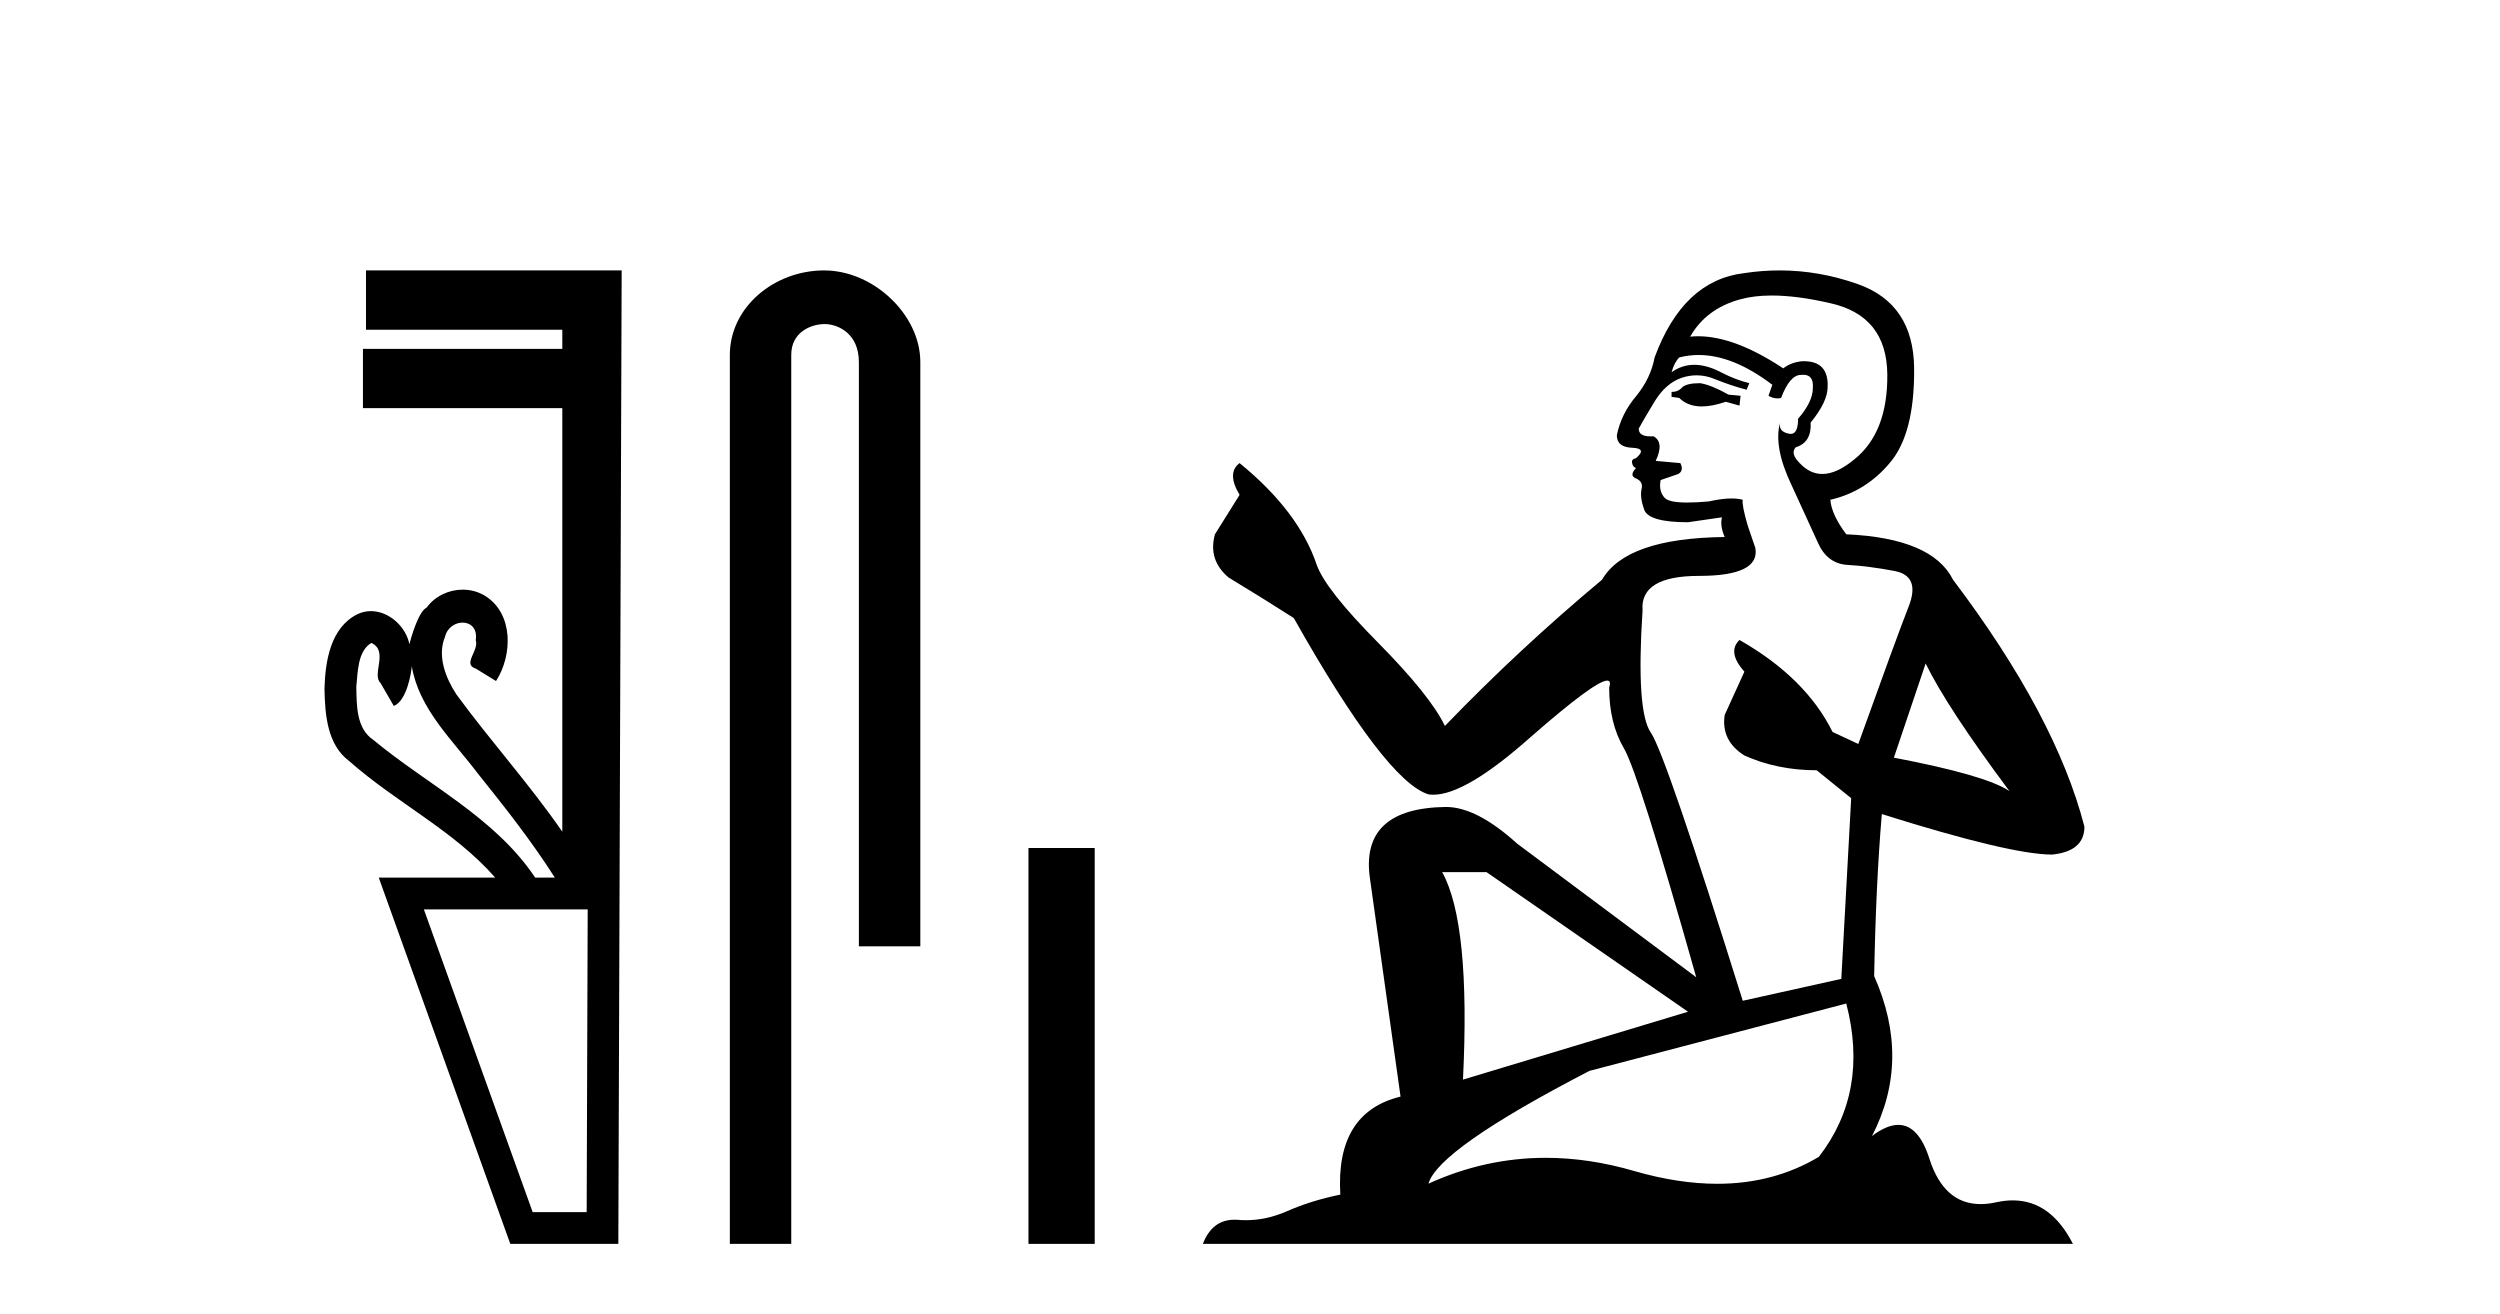 <?xml version='1.0' encoding='UTF-8' standalone='yes'?><svg xmlns='http://www.w3.org/2000/svg' xmlns:xlink='http://www.w3.org/1999/xlink' width='78.0' height='41.0' ><path d='M 11.586 20.059 C 12.135 20.308 11.59 21.04 11.87 21.306 C 12.009 21.545 12.148 21.785 12.287 22.025 C 12.693 21.866 12.831 20.996 12.848 20.789 L 12.848 20.789 C 13.074 22.125 14.118 23.087 14.9 24.123 C 15.745 25.177 16.585 26.24 17.311 27.382 L 16.698 27.382 C 15.441 25.499 13.348 24.495 11.649 23.086 C 11.113 22.73 11.128 22.003 11.117 21.427 C 11.164 20.966 11.156 20.316 11.586 20.059 ZM 18.336 28.374 C 18.325 31.522 18.315 34.67 18.304 37.818 L 16.619 37.818 C 15.488 34.67 14.356 31.522 13.225 28.374 ZM 11.419 8.437 C 11.419 9.054 11.419 9.67 11.419 10.287 L 17.544 10.287 C 17.544 10.486 17.544 10.685 17.544 10.884 L 11.324 10.884 C 11.324 11.501 11.324 12.118 11.324 12.734 L 17.544 12.734 C 17.544 17.139 17.544 21.544 17.544 25.949 C 16.517 24.463 15.302 23.119 14.237 21.662 C 13.903 21.15 13.636 20.467 13.884 19.871 C 13.952 19.579 14.203 19.425 14.433 19.425 C 14.679 19.425 14.9 19.602 14.843 19.973 C 14.955 20.302 14.409 20.725 14.848 20.862 C 15.057 20.99 15.266 21.119 15.476 21.248 C 15.995 20.446 16.026 19.14 15.131 18.589 C 14.919 18.459 14.678 18.397 14.437 18.397 C 14.004 18.397 13.572 18.597 13.309 18.959 C 13.067 19.07 12.833 19.851 12.774 20.101 L 12.774 20.101 C 12.774 20.101 12.774 20.101 12.774 20.101 L 12.774 20.101 C 12.774 20.101 12.774 20.101 12.774 20.101 L 12.774 20.101 C 12.661 19.543 12.134 19.067 11.573 19.067 C 11.431 19.067 11.286 19.098 11.145 19.166 C 10.307 19.588 10.148 20.638 10.124 21.484 C 10.139 22.28 10.202 23.235 10.902 23.751 C 12.356 25.039 14.159 25.909 15.451 27.382 L 11.817 27.382 C 13.186 31.191 14.553 35 15.921 38.809 L 19.292 38.809 C 19.327 28.685 19.361 18.561 19.396 8.437 Z' style='fill:#000000;stroke:none' /><path d='M 25.715 8.437 C 24.146 8.437 22.771 9.591 22.771 11.072 L 22.771 38.809 L 24.687 38.809 L 24.687 11.072 C 24.687 10.346 25.326 10.111 25.727 10.111 C 26.148 10.111 26.797 10.406 26.797 11.296 L 26.797 29.526 L 28.714 29.526 L 28.714 11.296 C 28.714 9.813 27.245 8.437 25.715 8.437 Z' style='fill:#000000;stroke:none' /><path d='M 32.088 26.458 L 32.088 38.809 L 34.155 38.809 L 34.155 26.458 Z' style='fill:#000000;stroke:none' /><path d='M 53.042 11.955 Q 52.615 11.955 52.478 12.091 Q 52.358 12.228 52.153 12.228 L 52.153 12.382 L 52.393 12.416 Q 52.658 12.681 53.097 12.681 Q 53.423 12.681 53.845 12.535 L 54.272 12.655 L 54.306 12.348 L 53.93 12.313 Q 53.383 12.006 53.042 11.955 ZM 55.279 9.22 Q 56.067 9.22 57.107 9.46 Q 58.867 9.853 58.884 11.681 Q 58.901 13.492 57.859 14.329 Q 57.308 14.788 56.856 14.788 Q 56.467 14.788 56.151 14.449 Q 55.843 14.141 56.031 13.953 Q 56.527 13.8 56.492 13.185 Q 57.022 12.535 57.022 12.074 Q 57.055 11.27 56.283 11.27 Q 56.252 11.27 56.219 11.271 Q 55.877 11.305 55.638 11.493 Q 54.127 10.491 52.978 10.491 Q 52.854 10.491 52.734 10.503 L 52.734 10.503 Q 53.23 9.631 54.289 9.341 Q 54.721 9.22 55.279 9.22 ZM 60.08 20.701 Q 60.746 22.068 62.694 24.682 Q 61.959 24.186 59.089 23.639 L 60.08 20.701 ZM 52.997 11.076 Q 54.074 11.076 55.297 12.006 L 55.177 12.348 Q 55.321 12.431 55.456 12.431 Q 55.514 12.431 55.57 12.416 Q 55.843 11.698 56.185 11.698 Q 56.226 11.693 56.263 11.693 Q 56.592 11.693 56.561 12.108 Q 56.561 12.535 56.1 13.065 Q 56.1 13.538 55.87 13.538 Q 55.834 13.538 55.792 13.526 Q 55.485 13.458 55.536 13.185 L 55.536 13.185 Q 55.331 13.953 55.895 15.132 Q 56.441 16.328 56.732 16.96 Q 57.022 17.592 57.654 17.626 Q 58.286 17.66 59.106 17.814 Q 59.926 17.968 59.55 18.925 Q 59.175 19.881 57.979 23.212 L 57.176 22.837 Q 56.339 21.145 54.272 19.967 L 54.272 19.967 Q 53.879 20.342 54.425 20.957 L 53.81 22.307 Q 53.691 23.11 54.425 23.571 Q 55.45 24.032 56.68 24.032 L 57.757 24.904 L 57.449 30.541 L 54.374 31.224 Q 51.965 23.52 51.504 22.854 Q 51.043 22.187 51.248 19.044 Q 51.163 17.968 53.008 17.968 Q 54.921 17.968 54.767 17.097 L 54.528 16.396 Q 54.34 15.747 54.374 15.593 Q 54.224 15.552 54.024 15.552 Q 53.725 15.552 53.315 15.645 Q 52.928 15.679 52.647 15.679 Q 52.085 15.679 51.948 15.542 Q 51.743 15.337 51.812 14.978 L 52.358 14.79 Q 52.546 14.688 52.427 14.449 L 51.658 14.38 Q 51.931 13.8 51.59 13.612 Q 51.538 13.615 51.493 13.615 Q 51.128 13.615 51.128 13.373 Q 51.248 13.15 51.607 12.553 Q 51.965 11.955 52.478 11.784 Q 52.708 11.71 52.935 11.71 Q 53.23 11.71 53.52 11.835 Q 54.033 12.04 54.494 12.16 L 54.579 11.955 Q 54.152 11.852 53.691 11.613 Q 53.247 11.382 52.862 11.382 Q 52.478 11.382 52.153 11.613 Q 52.239 11.305 52.393 11.152 Q 52.689 11.076 52.997 11.076 ZM 46.379 27.21 L 52.666 31.566 L 45.645 33.684 Q 45.884 28.816 44.996 27.21 ZM 57.603 31.31 Q 58.32 34.06 56.749 36.093 Q 55.341 36.934 53.579 36.934 Q 52.369 36.934 50.992 36.537 Q 49.58 36.124 48.228 36.124 Q 46.34 36.124 44.568 36.93 Q 44.876 35.854 49.591 33.411 L 57.603 31.31 ZM 55.524 8.437 Q 54.977 8.437 54.425 8.521 Q 52.512 8.743 51.624 11.152 Q 51.504 11.801 51.043 12.365 Q 50.582 12.911 50.445 13.578 Q 50.445 13.953 50.923 13.97 Q 51.402 13.988 51.043 14.295 Q 50.889 14.329 50.923 14.449 Q 50.94 14.568 51.043 14.603 Q 50.821 14.842 51.043 14.927 Q 51.282 15.03 51.214 15.269 Q 51.163 15.525 51.299 15.901 Q 51.436 16.294 52.666 16.294 L 53.725 16.14 L 53.725 16.14 Q 53.657 16.396 53.81 16.755 Q 50.735 16.789 49.984 18.087 Q 47.404 20.24 45.081 22.649 Q 44.62 21.692 42.98 20.035 Q 41.357 18.395 41.083 17.626 Q 40.52 15.952 38.675 14.449 Q 38.265 14.756 38.675 15.44 L 37.906 16.67 Q 37.684 17.472 38.333 18.019 Q 39.324 18.617 40.366 19.283 Q 43.236 24.374 44.568 24.784 Q 44.642 24.795 44.722 24.795 Q 45.736 24.795 47.763 22.99 Q 49.771 21.235 50.145 21.235 Q 50.277 21.235 50.206 21.453 Q 50.206 22.563 50.667 23.349 Q 51.128 24.135 52.922 30.49 L 47.336 26.322 Q 46.072 25.177 45.115 25.177 Q 42.433 25.211 42.741 27.398 L 43.697 34.214 Q 41.664 34.709 41.818 37.272 Q 40.896 37.46 40.127 37.801 Q 39.506 38.07 38.873 38.07 Q 38.74 38.07 38.606 38.058 Q 38.56 38.055 38.516 38.055 Q 37.819 38.055 37.53 38.809 L 64.675 38.809 Q 63.983 37.452 62.798 37.452 Q 62.552 37.452 62.284 37.511 Q 62.025 37.568 61.795 37.568 Q 60.654 37.568 60.2 36.161 Q 59.863 35.096 59.228 35.096 Q 58.865 35.096 58.406 35.444 Q 59.636 33.069 58.474 30.456 Q 58.525 27.62 58.713 25.399 Q 62.728 26.663 64.026 26.663 Q 65.034 26.561 65.034 25.792 Q 64.146 22.341 60.934 18.087 Q 60.285 16.789 57.603 16.67 Q 57.142 16.055 57.107 15.593 Q 58.218 15.337 58.97 14.432 Q 59.738 13.526 59.721 11.493 Q 59.704 9.478 57.962 8.863 Q 56.755 8.437 55.524 8.437 Z' style='fill:#000000;stroke:none' /></svg>
